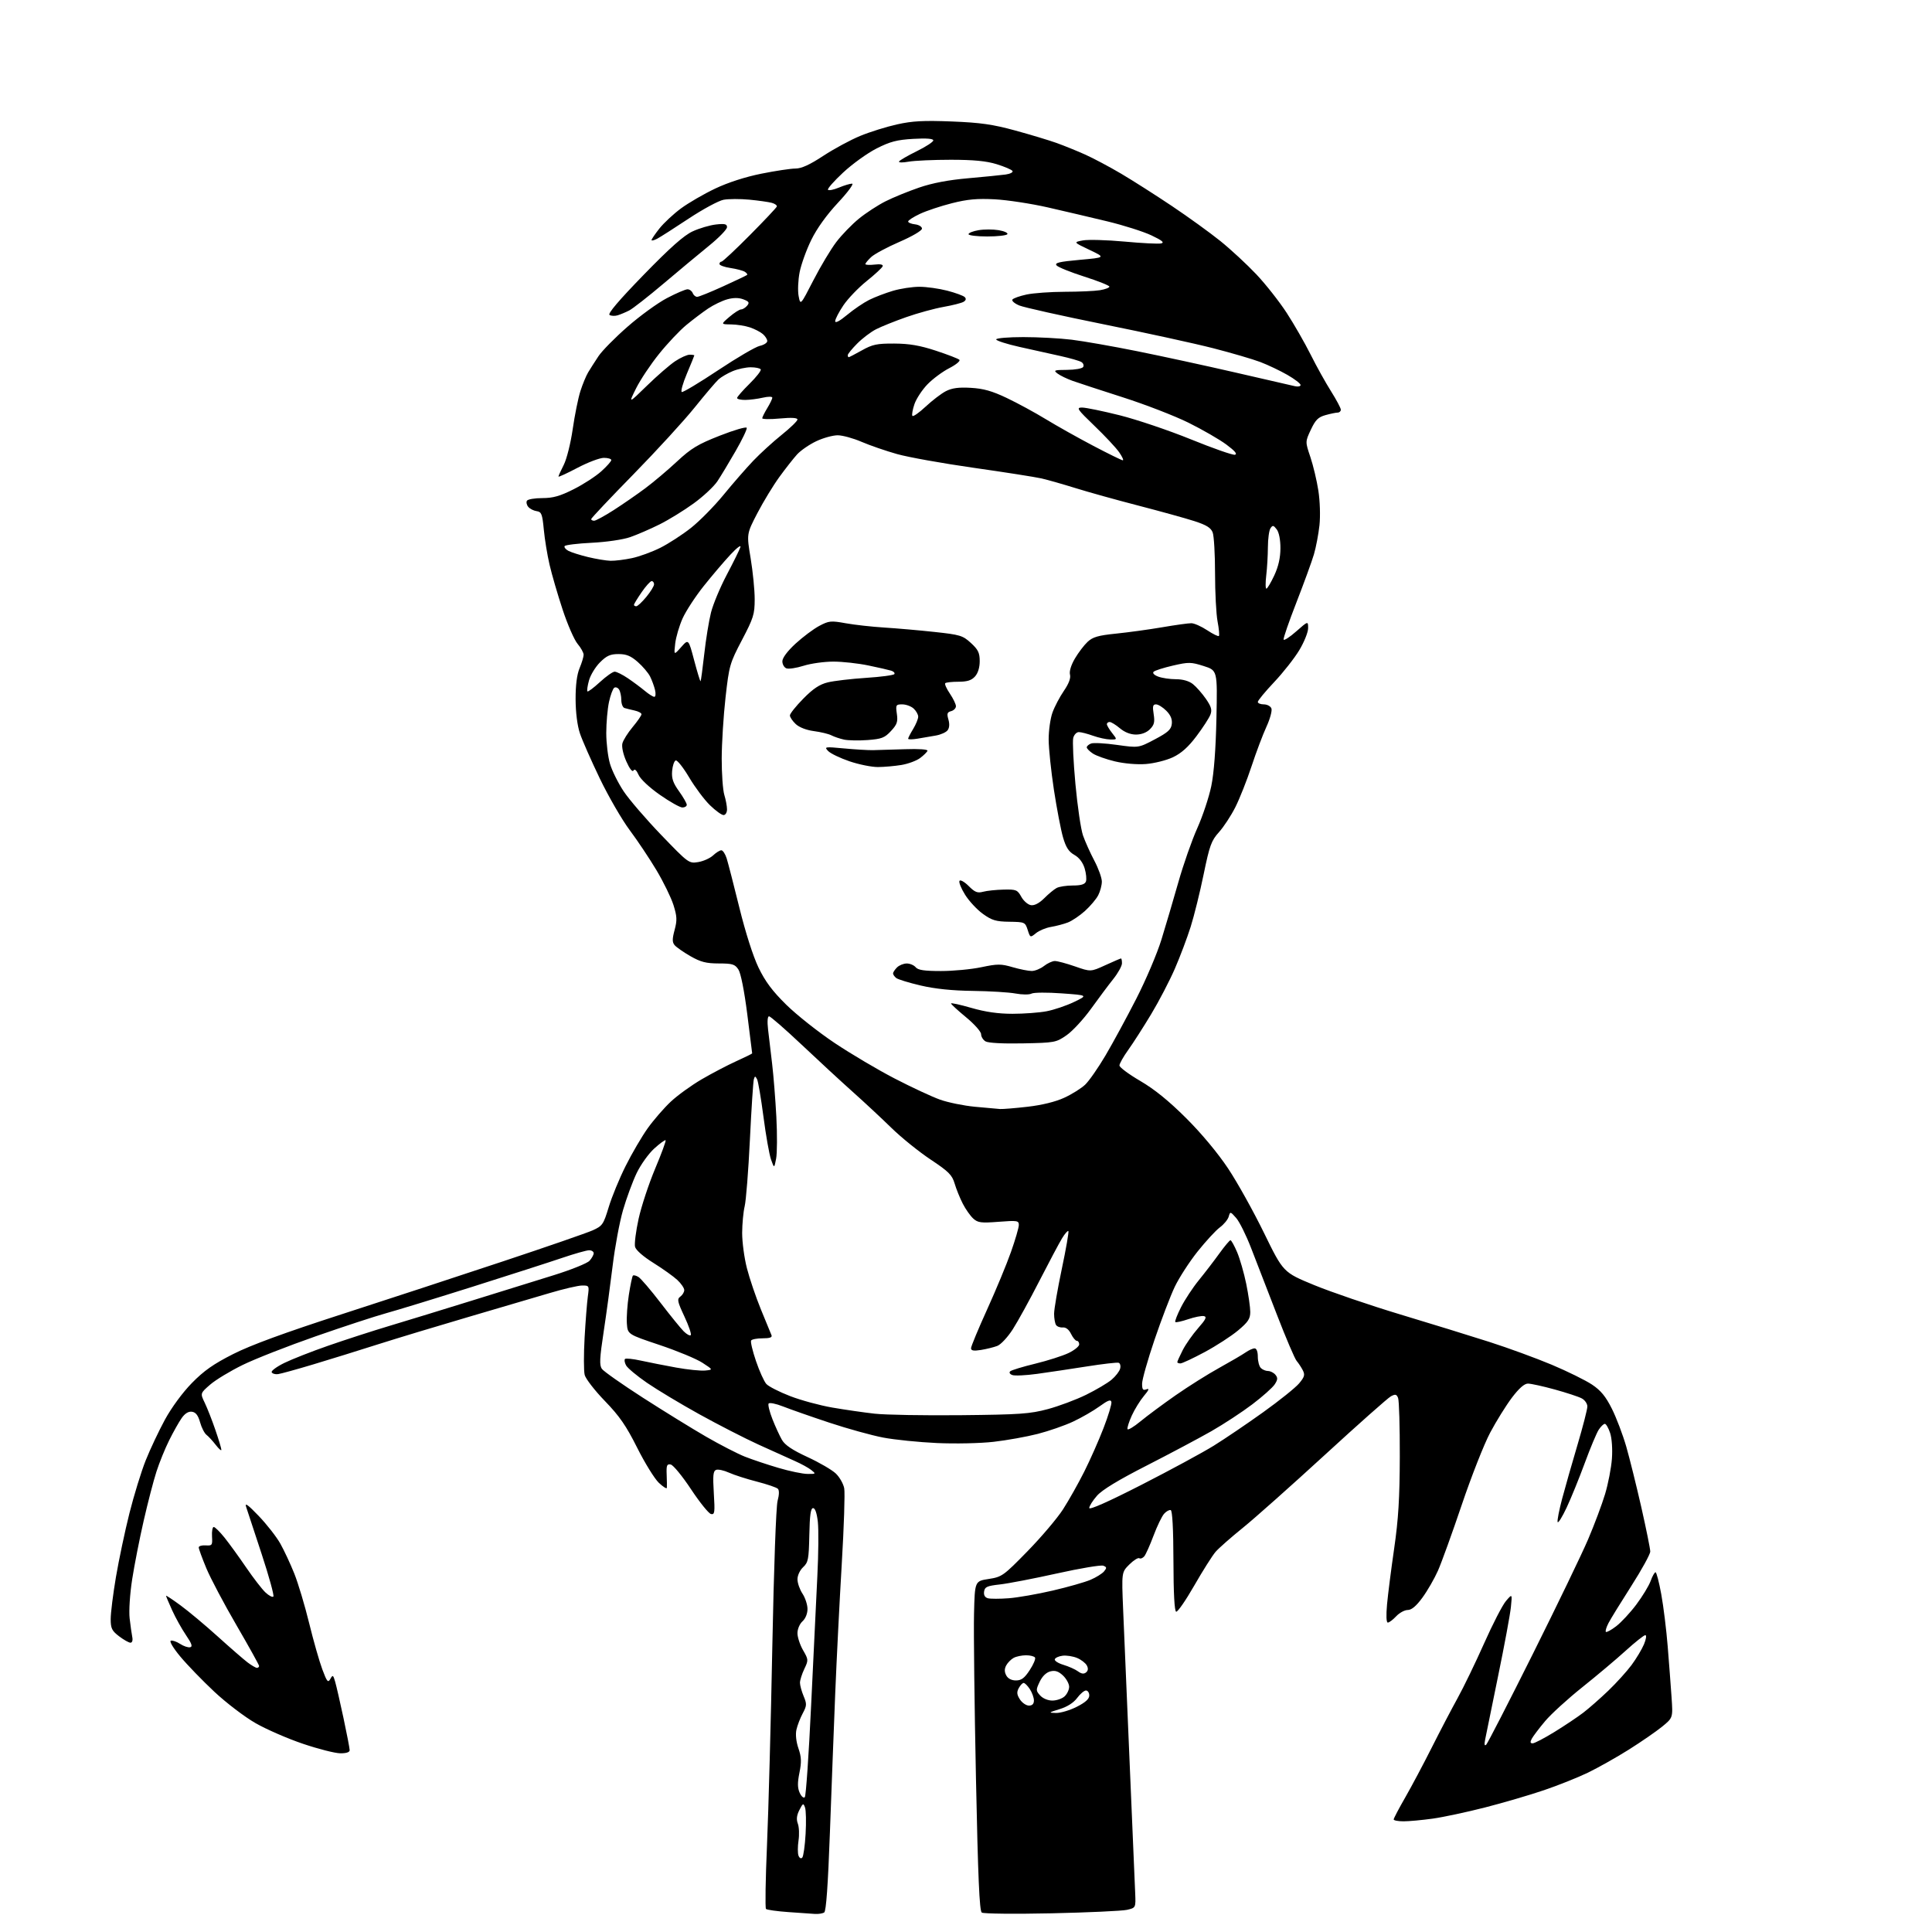 <?xml version="1.0" encoding="UTF-8" standalone="no"?>
<svg 
  version="1.1" 
  xmlns="http://www.w3.org/2000/svg" 
  xmlns:xlink="http://www.w3.org/1999/xlink" 
  xmlns:svg="http://www.w3.org/2000/svg"
  xmlns:rdf="http://www.w3.org/1999/02/22-rdf-syntax-ns#"
  xmlns:cc="http://creativecommons.org/ns#"
  xmlns:dc="http://purl.org/dc/elements/1.1/"
  viewBox="0 0 768 768"
  width="768"
  height="768"
>
<style>svg {background-color: white; }</style>"
<path stroke="none" fill="black" fill-rule="evenodd" d="M324.00,760.82C322.62,760.73 317.82,760.40 313.33,760.08C308.84,759.76 304.86,759.20 304.49,758.83C304.12,758.46 304.31,746.98 304.90,733.33C305.49,719.67 306.44,684.20 307.01,654.50C307.61,623.42 308.50,598.86 309.10,596.63C309.76,594.20 309.80,592.40 309.21,591.81C308.69,591.29 304.95,590.02 300.89,588.97C296.82,587.93 291.84,586.33 289.80,585.41C287.77,584.49 285.46,583.99 284.66,584.30C283.49,584.75 283.32,586.52 283.75,593.53C284.23,601.24 284.11,602.16 282.64,601.85C281.73,601.66 278.16,597.23 274.70,592.01C271.24,586.78 267.61,582.36 266.63,582.17C265.11,581.87 264.86,582.48 265.01,586.16C265.11,588.55 265.14,590.92 265.09,591.44C265.04,591.95 263.61,591.05 261.90,589.44C260.20,587.82 256.32,581.55 253.29,575.50C248.91,566.76 246.28,562.95 240.46,556.93C236.43,552.77 232.81,548.09 232.42,546.55C232.03,545.00 232.02,538.34 232.39,531.75C232.76,525.17 233.34,517.80 233.67,515.39C234.26,511.08 234.22,511.00 231.39,511.01C229.80,511.02 224.00,512.37 218.50,514.01C213.00,515.66 198.49,519.93 186.26,523.50C174.04,527.08 157.84,531.98 150.26,534.39C142.69,536.81 131.10,540.40 124.50,542.38C117.90,544.36 111.60,546.10 110.50,546.24C109.40,546.38 108.28,546.05 108.00,545.50C107.72,544.95 109.97,543.29 113.00,541.80C116.03,540.32 123.90,537.22 130.50,534.93C137.10,532.63 148.12,529.06 155.00,527.00C161.88,524.94 176.50,520.46 187.50,517.04C198.50,513.63 213.16,509.07 220.09,506.92C227.01,504.77 233.42,502.19 234.34,501.18C235.25,500.17 236.00,498.82 236.00,498.17C236.00,497.53 235.18,497.00 234.19,497.00C233.19,497.00 228.35,498.37 223.44,500.04C218.52,501.71 202.57,506.84 188.00,511.45C173.43,516.05 157.90,520.81 153.50,522.02C149.10,523.23 136.50,527.36 125.50,531.20C114.50,535.04 101.45,540.15 96.50,542.57C91.55,544.99 85.71,548.52 83.53,550.42C79.57,553.86 79.57,553.86 81.41,557.68C82.42,559.78 84.32,564.62 85.62,568.43C86.93,572.23 88.00,575.78 88.00,576.31C88.00,576.84 87.00,575.97 85.77,574.38C84.55,572.80 82.89,570.99 82.08,570.37C81.27,569.75 80.12,567.50 79.53,565.37C78.76,562.63 77.83,561.41 76.33,561.19C74.93,560.99 73.54,561.84 72.23,563.69C71.14,565.24 68.91,569.20 67.27,572.50C65.62,575.80 63.34,581.42 62.19,585.00C61.03,588.58 58.75,597.35 57.12,604.50C55.48,611.65 53.42,622.13 52.54,627.80C51.63,633.64 51.20,640.34 51.53,643.30C51.86,646.16 52.33,649.51 52.58,650.75C52.85,652.07 52.55,653.00 51.86,653.00C51.22,653.00 49.18,651.85 47.34,650.45C44.46,648.25 44.00,647.30 44.00,643.57C44.00,641.20 44.94,633.68 46.09,626.88C47.25,620.07 49.66,608.65 51.46,601.50C53.26,594.35 56.17,584.90 57.93,580.50C59.69,576.10 63.12,568.83 65.56,564.34C68.18,559.54 72.57,553.56 76.25,549.80C81.05,544.89 84.87,542.21 92.72,538.24C99.76,534.68 113.13,529.78 135.72,522.47C153.75,516.64 182.68,507.15 200.00,501.39C217.32,495.64 233.35,490.09 235.62,489.07C239.48,487.33 239.88,486.75 241.97,479.86C243.19,475.81 246.22,468.45 248.70,463.50C251.17,458.55 255.12,451.80 257.47,448.50C259.83,445.20 263.95,440.45 266.64,437.93C269.32,435.42 274.84,431.43 278.90,429.06C282.96,426.69 289.15,423.45 292.64,421.86C296.14,420.28 299.00,418.87 299.00,418.74C299.00,418.61 298.12,411.59 297.05,403.15C295.87,393.86 294.48,386.86 293.53,385.40C292.15,383.29 291.19,383.00 285.73,382.99C280.70,382.98 278.53,382.42 274.45,380.09C271.67,378.49 268.85,376.52 268.17,375.71C267.20,374.54 267.20,373.27 268.17,369.66C269.21,365.78 269.13,364.27 267.71,359.75C266.78,356.81 263.75,350.61 260.98,345.96C258.20,341.31 253.40,334.12 250.32,330.00C247.24,325.88 241.90,316.65 238.45,309.50C235.01,302.35 231.44,294.25 230.52,291.50C229.49,288.43 228.83,283.20 228.81,277.98C228.79,272.35 229.33,268.15 230.39,265.61C231.28,263.49 232.00,261.09 232.00,260.27C232.00,259.46 230.92,257.50 229.59,255.93C228.27,254.36 225.59,248.22 223.64,242.29C221.68,236.35 219.35,228.35 218.46,224.50C217.56,220.65 216.53,214.35 216.17,210.50C215.58,204.32 215.25,203.46 213.32,203.19C212.13,203.02 210.62,202.25 209.99,201.48C209.35,200.72 209.12,199.62 209.47,199.04C209.83,198.47 212.58,198.00 215.58,198.00C219.85,198.00 222.59,197.22 228.05,194.47C231.90,192.54 236.84,189.33 239.02,187.36C241.21,185.38 243.00,183.37 243.00,182.88C243.00,182.40 241.67,182.00 240.05,182.00C238.42,182.00 233.70,183.79 229.55,185.97C225.40,188.16 222.00,189.72 222.00,189.44C222.00,189.15 222.95,187.06 224.10,184.80C225.27,182.50 226.85,176.20 227.66,170.59C228.46,165.04 229.83,158.25 230.71,155.50C231.59,152.75 232.98,149.38 233.81,148.00C234.64,146.62 236.47,143.76 237.88,141.63C239.29,139.49 244.49,134.21 249.44,129.89C254.38,125.56 261.43,120.44 265.11,118.51C268.78,116.58 272.47,115.00 273.29,115.00C274.11,115.00 275.05,115.68 275.36,116.50C275.68,117.33 276.47,118.00 277.13,118.00C277.78,118.00 282.41,116.13 287.41,113.85C292.41,111.57 296.71,109.52 296.97,109.30C297.23,109.07 296.82,108.51 296.06,108.03C295.29,107.56 292.72,106.88 290.33,106.53C287.95,106.17 286.00,105.46 286.00,104.94C286.00,104.42 286.37,104.00 286.82,104.00C287.27,104.00 292.33,99.27 298.07,93.48C303.81,87.70 308.63,82.58 308.79,82.11C308.95,81.64 308.05,80.97 306.79,80.63C305.53,80.29 301.51,79.72 297.87,79.37C294.22,79.02 289.61,79.04 287.63,79.41C285.66,79.78 279.42,83.15 273.77,86.89C268.12,90.64 262.49,94.23 261.25,94.89C260.01,95.54 259.00,95.78 259.00,95.43C259.00,95.08 260.41,93.00 262.14,90.82C263.87,88.64 267.72,85.05 270.70,82.85C273.68,80.65 279.80,77.10 284.31,74.96C289.43,72.53 296.31,70.31 302.66,69.04C308.24,67.92 314.34,67.00 316.20,67.00C318.59,67.00 321.86,65.51 327.29,61.94C331.53,59.16 338.12,55.60 341.94,54.03C345.75,52.45 352.35,50.39 356.59,49.45C362.72,48.08 367.17,47.85 378.40,48.29C389.76,48.74 394.64,49.44 403.50,51.86C409.55,53.51 416.98,55.75 420.00,56.83C423.02,57.92 428.17,60.00 431.43,61.47C434.68,62.93 441.11,66.35 445.70,69.06C450.29,71.77 459.34,77.54 465.81,81.87C472.29,86.21 480.97,92.48 485.11,95.81C489.24,99.14 495.69,105.11 499.43,109.07C503.17,113.03 508.59,119.93 511.49,124.39C514.39,128.85 518.67,136.31 521.00,140.96C523.32,145.61 526.98,152.18 529.12,155.56C531.25,158.95 533.00,162.23 533.00,162.86C533.00,163.49 532.44,164.00 531.75,164.01C531.06,164.01 528.89,164.46 526.92,165.01C524.00,165.82 522.93,166.89 521.09,170.80C518.84,175.60 518.84,175.60 520.90,181.69C522.02,185.04 523.46,191.05 524.07,195.04C524.71,199.16 524.90,205.10 524.51,208.79C524.12,212.35 523.13,217.57 522.30,220.39C521.47,223.20 518.35,231.76 515.37,239.42C512.38,247.07 510.08,253.74 510.25,254.24C510.41,254.74 512.68,253.28 515.27,250.99C520.00,246.83 520.00,246.83 520.00,249.72C520.00,251.32 518.42,255.24 516.49,258.45C514.56,261.66 510.06,267.38 506.49,271.16C502.92,274.94 500.00,278.48 500.00,279.02C500.00,279.56 501.08,280.00 502.39,280.00C503.71,280.00 505.07,280.73 505.41,281.62C505.75,282.52 504.86,285.78 503.44,288.87C502.01,291.97 499.34,299.04 497.51,304.60C495.68,310.15 492.78,317.47 491.06,320.88C489.35,324.28 486.41,328.75 484.54,330.82C481.53,334.16 480.84,336.05 478.47,347.54C477.01,354.67 474.68,364.07 473.30,368.44C471.92,372.80 469.10,380.29 467.02,385.08C464.94,389.87 460.71,398.00 457.61,403.14C454.51,408.29 450.41,414.69 448.49,417.36C446.57,420.03 445.00,422.81 445.00,423.54C445.00,424.27 448.71,427.03 453.25,429.68C458.93,433.00 464.63,437.62 471.53,444.50C477.65,450.60 484.14,458.40 488.20,464.50C491.86,470.00 498.28,481.54 502.48,490.14C510.12,505.78 510.12,505.78 522.40,510.84C529.16,513.62 544.54,518.87 556.59,522.50C568.64,526.13 584.58,531.04 592.00,533.42C599.42,535.79 610.61,539.89 616.86,542.51C623.10,545.14 630.30,548.69 632.86,550.40C636.35,552.73 638.30,555.11 640.75,560.00C642.54,563.58 645.10,570.33 646.45,575.00C647.79,579.67 650.49,590.55 652.45,599.16C654.40,607.78 656.00,615.69 656.00,616.75C656.00,617.81 652.61,623.98 648.46,630.47C644.31,636.96 640.22,643.60 639.38,645.23C638.54,646.85 638.08,648.41 638.36,648.69C638.64,648.97 640.48,647.97 642.44,646.47C644.41,644.97 648.02,641.09 650.45,637.85C652.89,634.60 655.45,630.39 656.15,628.47C656.84,626.56 657.71,625.00 658.10,625.00C658.48,625.00 659.51,628.94 660.38,633.75C661.26,638.56 662.41,647.90 662.94,654.50C663.47,661.10 664.16,670.18 664.47,674.67C665.03,682.84 665.03,682.84 660.77,686.33C658.42,688.25 652.45,692.37 647.50,695.49C642.55,698.60 635.23,702.72 631.22,704.66C627.22,706.59 619.36,709.73 613.75,711.63C608.14,713.54 597.60,716.63 590.33,718.49C583.06,720.35 573.68,722.36 569.48,722.94C565.29,723.52 560.09,724.00 557.93,724.00C555.77,724.00 554.00,723.66 554.01,723.25C554.01,722.84 556.08,718.90 558.61,714.50C561.13,710.10 565.86,701.21 569.11,694.75C572.36,688.28 576.99,679.43 579.40,675.07C581.81,670.71 586.56,660.89 589.96,653.26C593.35,645.63 597.25,638.06 598.63,636.44C601.14,633.50 601.14,633.50 600.61,638.80C600.32,641.72 598.03,654.10 595.51,666.30C593.00,678.51 590.68,689.85 590.37,691.50C589.97,693.54 590.12,694.18 590.82,693.50C591.38,692.95 599.71,676.74 609.32,657.48C618.93,638.21 628.83,617.71 631.30,611.91C633.78,606.11 636.81,598.02 638.04,593.93C639.27,589.84 640.49,583.53 640.76,579.89C641.04,576.05 640.75,571.76 640.05,569.64C639.39,567.64 638.44,566.00 637.95,566.00C637.45,566.00 636.36,567.05 635.52,568.33C634.68,569.61 632.18,575.57 629.97,581.58C627.76,587.59 624.51,595.57 622.75,599.32C620.99,603.07 619.38,605.64 619.18,605.03C618.97,604.41 619.79,600.22 620.99,595.71C622.19,591.19 624.93,581.57 627.09,574.31C629.24,567.06 631.00,560.22 631.00,559.10C631.00,557.98 630.00,556.53 628.77,555.88C627.55,555.22 622.71,553.63 618.03,552.34C613.35,551.05 608.55,550.00 607.38,550.00C605.95,550.00 603.83,551.87 600.99,555.62C598.66,558.72 594.78,564.95 592.37,569.49C589.96,574.02 584.89,586.90 581.10,598.11C577.31,609.33 573.04,621.13 571.62,624.35C570.19,627.57 567.40,632.41 565.42,635.10C562.98,638.44 561.12,640.00 559.59,640.00C558.36,640.00 556.29,641.12 555.00,642.50C553.71,643.88 552.22,645.00 551.68,645.00C551.08,645.00 550.97,642.22 551.37,637.75C551.74,633.76 553.01,623.75 554.21,615.50C555.88,603.94 556.40,595.57 556.44,579.00C556.47,567.17 556.17,556.69 555.76,555.71C555.16,554.22 554.67,554.11 552.91,555.05C551.74,555.68 539.92,566.16 526.64,578.35C513.36,590.53 498.68,603.60 494.00,607.37C489.32,611.15 484.47,615.42 483.22,616.87C481.96,618.32 478.15,624.34 474.75,630.26C471.36,636.18 468.11,640.87 467.54,640.68C466.87,640.45 466.48,633.27 466.46,620.48C466.43,607.81 466.04,600.51 465.38,600.29C464.82,600.11 463.64,600.75 462.76,601.73C461.88,602.70 459.99,606.61 458.56,610.42C457.13,614.23 455.47,617.94 454.87,618.66C454.27,619.38 453.37,619.73 452.88,619.42C452.38,619.12 450.60,620.25 448.91,621.93C445.85,624.99 445.85,624.99 446.46,639.75C446.80,647.86 447.96,675.20 449.04,700.50C450.12,725.80 451.11,749.17 451.25,752.44C451.50,758.38 451.50,758.38 448.00,759.19C446.07,759.63 432.57,760.25 418.00,760.57C403.43,760.89 390.95,760.75 390.27,760.28C389.35,759.62 388.77,746.29 387.96,706.95C387.36,678.10 387.01,648.65 387.19,641.51C387.50,628.52 387.50,628.52 393.00,627.67C398.29,626.85 398.88,626.43 408.43,616.66C413.89,611.07 420.25,603.58 422.56,600.00C424.86,596.42 428.66,589.68 431.00,585.01C433.35,580.35 436.80,572.54 438.68,567.66C440.57,562.79 441.97,558.13 441.80,557.32C441.57,556.20 440.43,556.62 437.07,559.06C434.63,560.83 429.91,563.55 426.57,565.11C423.23,566.68 416.90,568.87 412.50,570.00C408.10,571.13 400.23,572.54 395.00,573.14C389.67,573.75 379.77,573.96 372.45,573.63C365.27,573.30 355.67,572.33 351.10,571.46C346.53,570.59 336.88,567.92 329.65,565.52C322.42,563.12 314.16,560.23 311.30,559.10C308.43,557.97 305.84,557.45 305.53,557.95C305.22,558.45 305.91,561.23 307.06,564.14C308.20,567.05 309.90,570.74 310.82,572.35C312.01,574.43 314.96,576.41 321.00,579.20C325.68,581.36 330.73,584.30 332.24,585.74C333.74,587.17 335.25,589.82 335.59,591.62C335.93,593.42 335.49,606.95 334.61,621.70C333.74,636.44 332.57,659.52 332.02,673.00C331.48,686.48 330.52,711.45 329.90,728.50C329.14,749.40 328.40,759.74 327.64,760.23C327.01,760.64 325.38,760.90 324.00,760.82zM318.91,738.42C319.38,737.91 319.98,733.67 320.24,729.00C320.51,724.33 320.41,719.60 320.01,718.51C319.36,716.68 319.17,716.76 317.77,719.51C316.69,721.63 316.51,723.21 317.15,724.93C317.66,726.27 317.78,729.30 317.42,731.67C317.07,734.04 317.07,736.73 317.42,737.65C317.80,738.64 318.42,738.96 318.91,738.42zM319.93,714.40C320.38,713.91 321.51,697.52 322.43,678.00C323.35,658.48 324.47,635.30 324.91,626.50C325.36,617.70 325.44,608.02 325.11,605.00C324.72,601.51 324.03,599.50 323.22,599.50C322.27,599.50 321.88,602.28 321.72,610.19C321.52,619.84 321.28,621.09 319.25,622.98C317.98,624.17 317.00,626.26 317.01,627.79C317.01,629.28 317.91,631.85 319.00,633.50C320.09,635.15 320.99,637.89 320.99,639.60C321.00,641.43 320.18,643.43 319.00,644.50C317.88,645.52 317.00,647.58 317.00,649.21C317.00,650.80 318.00,653.84 319.22,655.97C321.39,659.72 321.40,659.94 319.72,663.45C318.78,665.44 318.00,667.90 318.00,668.91C318.00,669.93 318.65,672.32 319.45,674.23C320.77,677.38 320.73,678.03 319.09,681.10C318.09,682.97 316.96,685.90 316.59,687.60C316.17,689.48 316.49,692.40 317.39,695.00C318.58,698.45 318.66,700.38 317.79,704.69C316.98,708.72 317.01,710.73 317.90,712.69C318.58,714.17 319.46,714.91 319.93,714.40zM135.25,696.96C133.19,696.94 126.53,695.25 120.45,693.19C114.37,691.14 105.88,687.44 101.59,684.98C97.29,682.53 89.92,676.91 85.22,672.51C80.51,668.10 74.43,661.82 71.70,658.54C68.88,655.16 67.24,652.42 67.90,652.20C68.54,651.99 70.20,652.56 71.59,653.47C72.98,654.38 74.77,654.98 75.56,654.81C76.65,654.58 76.25,653.40 73.94,650.00C72.25,647.52 69.78,643.08 68.44,640.13C67.10,637.17 66.00,634.57 66.00,634.34C66.00,634.12 68.59,635.83 71.75,638.15C74.91,640.46 81.55,646.01 86.50,650.48C91.45,654.96 96.80,659.60 98.38,660.81C99.97,662.01 101.66,663.00 102.13,663.00C102.61,663.00 103.00,662.66 103.00,662.25C102.99,661.84 98.95,654.56 94.02,646.08C89.08,637.60 83.68,627.39 82.02,623.40C80.36,619.41 79.00,615.69 79.00,615.13C79.00,614.58 80.24,614.21 81.75,614.31C84.33,614.49 84.49,614.27 84.28,610.75C84.16,608.69 84.47,607.00 84.96,607.00C85.46,607.00 87.40,608.91 89.27,611.25C91.14,613.59 95.00,618.91 97.85,623.09C100.70,627.26 104.14,631.72 105.51,633.01C106.87,634.29 108.30,635.04 108.67,634.66C109.04,634.29 106.95,626.68 104.01,617.74C101.08,608.81 98.30,600.38 97.84,599.00C97.22,597.18 98.58,598.17 102.82,602.59C106.03,605.94 109.90,610.89 111.42,613.59C112.94,616.29 115.44,621.65 116.98,625.50C118.52,629.35 121.18,638.22 122.89,645.22C124.60,652.21 126.96,660.49 128.13,663.61C129.97,668.55 130.39,669.05 131.31,667.41C132.27,665.69 132.44,665.79 133.23,668.51C133.71,670.16 135.20,676.66 136.55,682.98C137.90,689.29 139.00,695.03 139.00,695.73C139.00,696.54 137.64,696.99 135.25,696.96zM609.26,693.00C609.99,693.00 613.90,690.96 617.94,688.47C621.98,685.98 627.14,682.53 629.40,680.80C631.65,679.08 636.12,675.15 639.32,672.08C642.52,669.01 646.69,664.41 648.58,661.86C650.47,659.30 652.69,655.59 653.52,653.61C654.37,651.56 654.60,650.00 654.03,650.00C653.49,650.00 649.99,652.77 646.27,656.15C642.55,659.54 634.77,666.08 629.00,670.69C623.23,675.30 616.56,681.37 614.20,684.19C611.83,687.01 609.46,690.15 608.91,691.16C608.19,692.52 608.28,693.00 609.26,693.00zM419.78,680.93C421.59,680.97 425.30,679.87 428.03,678.48C431.47,676.74 433.00,675.36 433.00,673.98C433.00,672.89 432.41,672.00 431.69,672.00C430.97,672.00 429.39,673.34 428.18,674.97C426.78,676.87 424.26,678.47 421.24,679.40C416.76,680.78 416.68,680.86 419.78,680.93zM409.02,678.00C410.34,678.00 411.00,677.33 411.00,675.96C411.00,674.85 410.27,672.82 409.38,671.46C408.50,670.11 407.39,669.00 406.92,669.00C406.45,669.00 405.57,669.93 404.96,671.07C404.10,672.67 404.21,673.67 405.45,675.57C406.33,676.91 407.94,678.00 409.02,678.00zM418.33,676.00C419.99,676.00 422.17,675.26 423.17,674.35C424.18,673.43 425.00,671.71 425.00,670.52C425.00,669.33 423.90,667.32 422.56,666.05C420.74,664.35 419.44,663.92 417.53,664.40C415.91,664.81 414.33,666.34 413.30,668.50C411.75,671.76 411.76,672.07 413.48,673.98C414.55,675.16 416.57,676.00 418.33,676.00zM403.86,668.00C406.02,668.00 407.25,667.08 409.32,663.91C410.80,661.66 411.75,659.41 411.44,658.91C411.13,658.41 409.53,658.00 407.88,658.00C406.22,658.00 404.01,658.46 402.96,659.02C401.91,659.59 400.57,660.94 399.99,662.02C399.24,663.42 399.25,664.59 400.00,666.00C400.68,667.27 402.09,668.00 403.86,668.00zM431.73,664.81C432.56,664.12 432.66,663.22 432.02,662.03C431.50,661.07 429.76,659.73 428.15,659.06C426.53,658.39 423.96,657.99 422.43,658.17C420.91,658.35 419.49,658.99 419.30,659.58C419.10,660.18 420.65,661.18 422.74,661.80C424.83,662.43 427.43,663.59 428.52,664.39C429.89,665.40 430.87,665.52 431.73,664.81zM401.00,635.33C404.57,635.06 412.45,633.68 418.50,632.27C424.55,630.86 431.31,628.94 433.51,627.99C435.72,627.05 438.14,625.54 438.88,624.65C440.02,623.27 439.98,622.93 438.57,622.39C437.66,622.04 429.39,623.42 420.21,625.46C411.02,627.50 400.80,629.47 397.50,629.84C392.36,630.41 391.46,630.81 391.19,632.67C390.99,634.08 391.51,635.00 392.69,635.33C393.69,635.60 397.43,635.60 401.00,635.33zM453.75,590.24C465.16,584.41 478.10,577.41 482.50,574.68C486.90,571.95 495.74,565.96 502.15,561.37C508.56,556.78 514.97,551.63 516.40,549.94C518.58,547.34 518.81,546.51 517.87,544.68C517.25,543.48 516.15,541.82 515.43,540.98C514.70,540.15 511.15,531.82 507.54,522.48C503.92,513.14 499.34,501.30 497.35,496.16C495.37,491.02 492.68,485.62 491.39,484.16C489.08,481.55 489.02,481.54 488.43,483.62C488.10,484.79 486.51,486.73 484.89,487.92C483.27,489.12 479.28,493.46 476.02,497.55C472.76,501.65 468.70,507.94 466.98,511.53C465.27,515.12 461.65,524.60 458.93,532.60C456.22,540.59 454.00,548.44 454.00,550.03C454.00,552.39 454.33,552.81 455.75,552.27C457.00,551.79 456.70,552.55 454.73,554.90C453.20,556.72 451.04,560.22 449.92,562.68C448.80,565.14 448.02,567.57 448.20,568.09C448.37,568.60 450.70,567.21 453.37,565.00C456.05,562.79 462.35,558.12 467.37,554.62C472.39,551.12 480.18,546.22 484.68,543.74C489.18,541.25 493.89,538.49 495.15,537.61C496.41,536.72 498.02,536.00 498.72,536.00C499.50,536.00 500.00,537.29 500.00,539.30C500.00,541.11 500.54,543.14 501.20,543.80C501.86,544.46 503.15,545.00 504.08,545.00C505.00,545.00 506.31,545.67 507.00,546.49C507.99,547.70 507.94,548.45 506.71,550.32C505.87,551.60 501.88,555.16 497.84,558.22C493.80,561.29 486.45,566.11 481.50,568.94C476.55,571.76 464.99,577.90 455.81,582.59C444.56,588.33 438.11,592.24 436.06,594.59C434.38,596.50 433.00,598.69 433.00,599.45C433.00,600.33 440.55,596.98 453.75,590.24zM321.00,585.91C324.37,585.94 324.42,585.88 322.50,584.36C321.40,583.49 318.48,581.88 316.00,580.79C313.52,579.70 307.00,576.75 301.50,574.24C296.00,571.73 285.43,566.30 278.00,562.19C270.57,558.08 261.21,552.45 257.20,549.70C253.18,546.94 249.44,543.81 248.87,542.75C248.30,541.70 248.11,540.55 248.45,540.21C248.79,539.88 251.64,540.17 254.78,540.87C257.93,541.56 264.23,542.80 268.79,543.63C273.35,544.45 278.53,544.98 280.29,544.81C283.50,544.50 283.50,544.50 279.19,541.70C276.82,540.16 269.17,536.99 262.19,534.65C249.50,530.40 249.50,530.40 249.19,526.10C249.02,523.74 249.37,518.61 249.98,514.70C250.59,510.78 251.31,507.36 251.59,507.08C251.87,506.80 252.86,507.04 253.80,507.62C254.73,508.19 258.68,512.80 262.56,517.86C266.44,522.92 270.59,528.03 271.78,529.22C272.97,530.41 274.23,531.10 274.59,530.74C274.94,530.39 273.81,527.05 272.06,523.32C269.26,517.34 269.08,516.42 270.45,515.41C271.30,514.79 272.00,513.63 272.00,512.83C272.00,512.03 270.76,510.22 269.25,508.81C267.74,507.40 263.46,504.35 259.75,502.03C255.68,499.49 252.77,496.94 252.44,495.62C252.14,494.41 252.78,489.39 253.86,484.46C254.95,479.53 257.90,470.59 260.42,464.59C262.95,458.59 264.82,453.49 264.59,453.26C264.37,453.03 262.33,454.51 260.08,456.55C257.83,458.58 254.67,463.00 253.06,466.37C251.45,469.74 249.02,476.36 247.65,481.07C246.29,485.78 244.44,495.68 243.55,503.07C242.65,510.46 241.04,522.32 239.96,529.43C238.36,539.92 238.23,542.69 239.25,544.14C239.94,545.12 247.25,550.26 255.50,555.57C263.75,560.87 275.07,567.86 280.66,571.09C286.25,574.32 293.21,577.90 296.12,579.05C299.03,580.20 305.03,582.21 309.46,583.51C313.88,584.82 319.07,585.90 321.00,585.91zM382.00,562.56C405.39,562.32 409.44,562.04 416.50,560.15C420.90,558.97 427.75,556.41 431.72,554.46C435.69,552.51 440.25,549.82 441.85,548.47C443.45,547.13 444.99,545.14 445.27,544.06C445.56,542.98 445.29,541.93 444.68,541.73C444.07,541.52 438.38,542.18 432.04,543.18C425.69,544.18 416.81,545.51 412.30,546.13C407.79,546.75 403.33,546.96 402.38,546.59C401.39,546.21 401.05,545.59 401.58,545.11C402.09,544.65 406.55,543.29 411.50,542.09C416.45,540.88 422.41,538.98 424.75,537.86C427.09,536.74 429.00,535.19 429.00,534.41C429.00,533.63 428.57,533.00 428.05,533.00C427.53,533.00 426.50,531.76 425.76,530.25C424.91,528.51 423.70,527.57 422.47,527.68C421.40,527.78 420.19,527.33 419.78,526.68C419.37,526.03 419.02,524.04 419.02,522.26C419.01,520.48 420.39,512.46 422.08,504.43C423.78,496.40 424.95,489.62 424.70,489.36C424.44,489.11 423.32,490.38 422.21,492.20C421.10,494.01 417.05,501.63 413.21,509.11C409.38,516.60 404.61,525.28 402.61,528.39C400.61,531.52 397.85,534.49 396.44,535.02C395.03,535.56 392.11,536.28 389.94,536.63C387.03,537.09 386.00,536.91 386.00,535.94C386.00,535.22 388.87,528.30 392.38,520.57C395.90,512.83 400.17,502.53 401.88,497.67C403.60,492.81 405.00,487.99 405.00,486.95C405.00,485.21 404.39,485.11 396.99,485.68C390.00,486.22 388.72,486.06 386.89,484.40C385.73,483.35 383.86,480.70 382.73,478.50C381.60,476.30 380.14,472.70 379.49,470.50C378.47,467.06 377.14,465.72 369.88,460.90C365.25,457.81 358.28,452.19 354.40,448.40C350.51,444.60 343.56,438.12 338.94,434.00C334.33,429.88 325.18,421.44 318.63,415.25C312.07,409.06 306.26,404.00 305.71,404.00C305.11,404.00 304.95,406.04 305.32,409.25C305.65,412.14 306.37,418.26 306.93,422.86C307.48,427.47 308.24,436.96 308.61,443.96C308.98,450.96 308.94,458.44 308.52,460.59C307.76,464.50 307.76,464.50 306.50,460.94C305.80,458.98 304.45,451.33 303.49,443.94C302.52,436.55 301.38,429.82 300.94,429.00C300.22,427.67 300.08,427.67 299.67,429.00C299.41,429.82 298.70,440.62 298.10,453.00C297.50,465.38 296.56,477.30 296.02,479.50C295.49,481.70 295.04,486.47 295.02,490.09C295.01,493.71 295.85,500.02 296.90,504.10C297.94,508.18 300.45,515.57 302.47,520.51C304.50,525.46 306.39,530.06 306.68,530.75C307.06,531.63 306.02,532.00 303.17,532.00C300.94,532.00 298.87,532.39 298.58,532.88C298.28,533.36 299.15,537.03 300.52,541.05C301.88,545.06 303.73,549.15 304.63,550.15C305.54,551.15 309.79,553.31 314.08,554.97C318.37,556.63 325.93,558.68 330.87,559.53C335.81,560.38 343.38,561.48 347.68,561.96C351.98,562.44 367.43,562.71 382.00,562.56zM469.25,541.98C468.56,541.99 468.00,541.76 468.00,541.46C468.00,541.16 468.96,539.03 470.14,536.71C471.32,534.39 474.07,530.48 476.24,528.00C479.35,524.47 479.85,523.43 478.56,523.17C477.66,522.99 474.84,523.55 472.29,524.42C469.74,525.28 467.45,525.78 467.20,525.53C466.94,525.27 467.96,522.63 469.47,519.65C470.98,516.67 474.17,511.82 476.58,508.87C478.98,505.92 482.65,501.14 484.72,498.26C486.80,495.38 488.78,493.02 489.13,493.01C489.47,493.01 490.66,495.14 491.77,497.75C492.88,500.36 494.51,506.04 495.40,510.36C496.28,514.68 497.00,519.70 497.00,521.51C497.00,524.24 496.15,525.53 492.13,528.89C489.45,531.13 483.49,534.99 478.88,537.47C474.27,539.94 469.94,541.97 469.25,541.98zM397.50,440.85C398.60,440.92 403.55,440.52 408.49,439.95C414.11,439.31 419.56,437.98 422.99,436.40C426.02,435.02 429.78,432.67 431.35,431.19C432.91,429.71 436.58,424.45 439.49,419.50C442.41,414.55 447.90,404.43 451.70,397.00C455.50,389.57 460.00,379.00 461.69,373.50C463.39,368.00 466.41,357.74 468.41,350.71C470.40,343.68 473.79,334.00 475.94,329.21C478.09,324.42 480.59,316.90 481.50,312.50C482.57,307.33 483.29,297.79 483.55,285.50C483.95,266.50 483.95,266.50 478.49,264.76C473.43,263.15 472.52,263.14 466.26,264.58C462.54,265.44 459.09,266.54 458.59,267.03C458.04,267.56 458.78,268.35 460.40,268.96C461.90,269.53 465.07,270.00 467.43,270.00C470.16,270.00 472.62,270.70 474.18,271.92C475.52,272.98 477.85,275.62 479.34,277.77C481.51,280.91 481.88,282.19 481.15,284.10C480.65,285.42 478.16,289.26 475.61,292.64C472.36,296.97 469.59,299.44 466.25,301.02C463.64,302.25 458.80,303.46 455.50,303.71C451.99,303.98 446.88,303.54 443.19,302.66C439.72,301.83 435.78,300.43 434.44,299.55C433.10,298.67 432.00,297.56 432.00,297.08C432.00,296.61 432.77,295.92 433.72,295.56C434.66,295.19 439.29,295.44 444.01,296.11C452.59,297.32 452.59,297.32 459.05,293.91C464.29,291.14 465.56,289.99 465.81,287.77C466.03,285.90 465.34,284.25 463.61,282.52C462.22,281.13 460.39,280.00 459.53,280.00C458.28,280.00 458.10,280.77 458.60,283.89C459.10,287.04 458.82,288.18 457.11,289.89C455.79,291.21 453.73,292.00 451.58,292.00C449.38,292.00 447.09,291.10 445.18,289.50C443.55,288.12 441.71,287.00 441.11,287.00C440.50,287.00 440.00,287.39 440.00,287.87C440.00,288.34 440.93,289.92 442.07,291.37C444.15,294.00 444.15,294.00 441.32,293.96C439.77,293.93 436.70,293.26 434.50,292.47C432.30,291.68 429.76,291.02 428.86,291.02C427.96,291.01 426.95,292.06 426.63,293.35C426.30,294.65 426.69,302.90 427.50,311.68C428.31,320.47 429.66,329.64 430.50,332.08C431.35,334.51 433.38,339.04 435.02,342.14C436.66,345.24 438.00,348.98 438.00,350.44C438.00,351.90 437.35,354.35 436.56,355.87C435.78,357.40 433.41,360.20 431.31,362.10C429.21,364.00 426.14,366.07 424.49,366.70C422.85,367.33 419.84,368.12 417.82,368.46C415.80,368.79 413.11,369.90 411.84,370.93C409.54,372.79 409.53,372.79 408.52,369.65C407.52,366.57 407.35,366.50 401.23,366.41C395.92,366.34 394.31,365.86 390.73,363.29C388.40,361.62 385.22,358.20 383.65,355.69C382.08,353.19 381.07,350.69 381.41,350.15C381.74,349.61 383.38,350.53 385.04,352.19C387.52,354.68 388.55,355.09 390.78,354.49C392.28,354.08 395.94,353.70 398.91,353.63C403.94,353.51 404.44,353.71 405.99,356.50C406.90,358.15 408.63,359.64 409.83,359.82C411.23,360.03 413.12,359.03 415.10,357.06C416.79,355.36 419.01,353.53 420.02,352.99C421.04,352.44 423.94,352.00 426.47,352.00C429.73,352.00 431.24,351.54 431.67,350.42C432.00,349.56 431.77,347.20 431.16,345.17C430.44,342.83 428.97,340.89 427.07,339.83C424.83,338.56 423.72,336.84 422.56,332.83C421.71,329.90 420.09,321.43 418.95,314.00C417.82,306.57 416.88,297.57 416.86,294.00C416.85,290.43 417.53,285.58 418.38,283.24C419.22,280.90 421.26,277.03 422.90,274.64C424.86,271.79 425.70,269.57 425.34,268.17C425.00,266.88 425.76,264.39 427.29,261.78C428.68,259.42 430.95,256.43 432.35,255.13C434.40,253.22 436.56,252.59 443.66,251.87C448.48,251.38 456.72,250.25 461.97,249.35C467.21,248.45 472.44,247.72 473.60,247.74C474.75,247.76 477.57,249.01 479.87,250.53C482.16,252.05 484.26,253.07 484.53,252.81C484.79,252.54 484.56,249.94 484.00,247.03C483.45,244.11 483.00,235.52 483.00,227.93C483.00,220.34 482.58,213.02 482.06,211.67C481.35,209.80 479.60,208.71 474.81,207.16C471.34,206.04 461.30,203.26 452.50,200.98C443.70,198.70 432.45,195.57 427.50,194.02C422.55,192.48 416.48,190.75 414.00,190.18C411.52,189.62 399.43,187.72 387.13,185.97C374.82,184.22 361.10,181.76 356.63,180.51C352.16,179.25 345.80,177.06 342.50,175.64C339.20,174.21 334.93,173.04 333.00,173.03C331.07,173.03 327.25,174.08 324.50,175.38C321.75,176.68 318.32,179.04 316.87,180.62C315.43,182.21 312.25,186.25 309.81,189.61C307.37,192.97 303.44,199.43 301.07,203.98C296.78,212.24 296.78,212.24 298.39,221.91C299.27,227.23 300.00,234.56 300.00,238.18C300.00,244.17 299.53,245.67 294.95,254.40C290.11,263.63 289.84,264.55 288.41,277.26C287.59,284.54 286.91,295.45 286.89,301.50C286.88,307.55 287.34,314.07 287.93,315.99C288.52,317.91 289.00,320.50 289.00,321.74C289.00,322.99 288.39,324.00 287.62,324.00C286.86,324.00 284.44,322.25 282.23,320.10C280.02,317.96 276.30,313.00 273.97,309.07C271.64,305.14 269.23,302.09 268.61,302.29C268.00,302.49 267.36,304.37 267.18,306.47C266.93,309.44 267.54,311.22 269.93,314.55C271.62,316.90 273.00,319.32 273.00,319.91C273.00,320.51 272.21,321.00 271.25,320.99C270.29,320.98 266.27,318.73 262.33,315.97C258.16,313.06 254.61,309.74 253.85,308.03C253.01,306.13 252.30,305.52 251.82,306.28C251.37,307.01 250.28,305.62 248.96,302.64C247.72,299.83 247.07,296.86 247.41,295.51C247.73,294.24 249.56,291.32 251.49,289.01C253.42,286.70 255.00,284.41 255.00,283.92C255.00,283.44 253.76,282.77 252.25,282.44C250.74,282.10 248.94,281.66 248.25,281.45C247.56,281.24 246.99,279.81 246.98,278.28C246.98,276.75 246.58,274.88 246.10,274.12C245.62,273.36 244.76,273.03 244.19,273.38C243.63,273.73 242.68,276.29 242.08,279.06C241.49,281.83 241.00,287.37 241.00,291.37C241.00,295.37 241.67,300.89 242.49,303.64C243.30,306.40 245.75,311.31 247.92,314.57C250.09,317.83 256.80,325.63 262.83,331.90C273.68,343.16 273.85,343.29 277.55,342.69C279.60,342.35 282.26,341.16 283.46,340.04C284.65,338.92 286.13,338.00 286.74,338.00C287.35,338.00 288.31,339.46 288.87,341.25C289.43,343.04 291.70,351.84 293.91,360.81C296.33,370.64 299.35,380.10 301.51,384.60C304.20,390.17 307.00,393.93 312.58,399.42C316.69,403.46 325.32,410.29 331.77,414.60C338.22,418.91 348.98,425.28 355.69,428.75C362.39,432.22 370.49,435.99 373.69,437.13C376.88,438.26 383.10,439.53 387.50,439.95C391.90,440.37 396.40,440.77 397.50,440.85zM406.59,414.76C398.65,414.92 392.81,414.60 391.75,413.96C390.79,413.38 390.00,412.09 390.00,411.10C390.00,410.11 387.32,407.09 384.05,404.40C380.78,401.70 378.08,399.23 378.05,398.90C378.02,398.57 381.65,399.36 386.11,400.65C391.71,402.27 396.79,403.00 402.48,403.00C407.01,403.00 413.12,402.55 416.04,401.99C418.96,401.44 423.86,399.78 426.93,398.31C432.50,395.63 432.50,395.63 422.07,394.88C416.34,394.46 410.93,394.50 410.05,394.97C409.16,395.45 406.35,395.43 403.71,394.94C401.10,394.45 393.46,393.99 386.74,393.90C378.54,393.80 371.69,393.09 366.00,391.76C361.32,390.67 356.94,389.32 356.25,388.77C355.56,388.21 355.00,387.39 355.00,386.95C355.00,386.51 355.71,385.44 356.57,384.57C357.44,383.71 359.18,383.00 360.45,383.00C361.72,383.00 363.32,383.68 364.00,384.50C364.93,385.63 367.44,386.00 374.06,386.00C378.90,386.00 386.12,385.32 390.10,384.48C396.58,383.12 397.89,383.12 402.57,384.48C405.45,385.32 408.86,385.99 410.15,385.98C411.44,385.97 413.62,385.08 415.00,384.00C416.38,382.92 418.32,382.03 419.31,382.02C420.31,382.01 423.93,382.98 427.35,384.17C433.57,386.34 433.57,386.34 439.41,383.67C442.62,382.20 445.41,381.00 445.62,381.00C445.83,381.00 446.00,381.87 446.00,382.92C446.00,383.98 444.45,386.79 442.55,389.17C440.65,391.55 436.67,396.88 433.69,401.02C430.72,405.15 426.35,409.87 423.98,411.52C419.81,414.41 419.30,414.51 406.59,414.76zM349.00,304.91C346.52,304.93 341.44,303.90 337.69,302.63C333.94,301.35 330.12,299.51 329.19,298.53C327.58,296.84 327.86,296.79 335.50,297.51C339.90,297.92 345.07,298.23 347.00,298.20C348.93,298.16 354.66,297.99 359.75,297.82C365.22,297.63 368.87,297.88 368.69,298.44C368.51,298.96 367.19,300.26 365.75,301.34C364.30,302.42 360.96,303.65 358.31,304.09C355.67,304.52 351.48,304.90 349.00,304.91zM344.90,294.18C341.38,294.44 337.15,294.36 335.50,294.00C333.85,293.64 331.60,292.88 330.50,292.31C329.40,291.74 326.28,290.99 323.56,290.63C320.56,290.24 317.70,289.13 316.31,287.82C315.04,286.63 314.00,285.08 314.00,284.39C314.00,283.70 316.39,280.70 319.32,277.73C323.24,273.74 325.79,272.05 329.07,271.25C331.50,270.65 338.34,269.85 344.27,269.46C350.19,269.08 355.26,268.40 355.53,267.95C355.80,267.51 355.24,266.90 354.26,266.60C353.29,266.30 349.21,265.36 345.18,264.53C341.16,263.69 334.90,263.00 331.27,263.00C327.64,263.00 322.32,263.74 319.45,264.65C316.57,265.56 313.49,266.02 312.61,265.68C311.72,265.34 311.00,264.08 311.00,262.88C311.00,261.52 312.99,258.86 316.25,255.85C319.14,253.20 323.37,250.03 325.66,248.81C329.50,246.77 330.31,246.69 336.16,247.75C339.65,248.38 346.55,249.15 351.50,249.46C356.45,249.77 365.44,250.55 371.48,251.21C381.67,252.31 382.72,252.63 385.96,255.60C388.84,258.24 389.45,259.51 389.45,262.82C389.45,265.35 388.76,267.61 387.57,268.92C386.18,270.46 384.48,271.00 381.01,271.00C378.44,271.00 376.07,271.26 375.75,271.58C375.43,271.90 376.26,273.76 377.59,275.72C378.91,277.68 380.00,279.93 380.00,280.73C380.00,281.53 379.14,282.41 378.10,282.69C376.52,283.10 376.33,283.68 377.01,286.02C377.53,287.85 377.41,289.39 376.66,290.33C376.02,291.13 373.93,292.06 372.00,292.39C370.07,292.72 366.81,293.28 364.75,293.63C362.69,293.98 361.00,293.99 361.00,293.66C361.00,293.32 361.90,291.57 363.00,289.77C364.09,287.97 364.99,285.78 365.00,284.90C365.00,284.03 364.18,282.57 363.17,281.65C362.17,280.74 360.14,280.00 358.66,280.00C356.13,280.00 356.01,280.21 356.51,283.75C356.97,286.91 356.60,287.99 354.17,290.60C351.67,293.30 350.46,293.76 344.90,294.18zM260.10,277.00C260.62,277.00 260.74,275.77 260.38,274.25C260.02,272.74 259.13,270.33 258.41,268.90C257.69,267.47 255.49,264.88 253.52,263.15C250.75,260.72 249.00,260.00 245.87,260.00C242.60,260.00 241.15,260.65 238.50,263.30C236.69,265.11 234.72,268.35 234.13,270.49C233.54,272.63 233.26,274.59 233.51,274.84C233.76,275.09 235.98,273.43 238.46,271.15C240.93,268.87 243.58,267.00 244.34,267.00C245.10,267.00 247.47,268.18 249.61,269.63C251.75,271.08 254.77,273.33 256.33,274.63C257.88,275.93 259.58,277.00 260.10,277.00zM278.49,270.81C278.64,270.64 279.30,265.77 279.95,260.00C280.59,254.22 281.80,246.80 282.63,243.50C283.46,240.20 286.28,233.45 288.89,228.50C291.51,223.55 293.95,218.60 294.32,217.50C294.69,216.40 292.90,217.75 290.34,220.50C287.78,223.25 282.99,228.88 279.71,233.00C276.42,237.12 272.65,242.91 271.33,245.85C270.01,248.80 268.69,253.30 268.40,255.85C267.87,260.50 267.87,260.50 270.78,257.23C273.68,253.95 273.68,253.95 275.95,262.53C277.20,267.25 278.34,270.98 278.49,270.81zM252.93,241.00C253.44,241.00 255.24,239.32 256.93,237.27C258.62,235.22 260.00,232.97 260.00,232.27C260.00,231.57 259.57,231.00 259.05,231.00C258.52,231.00 256.72,232.99 255.05,235.43C253.37,237.87 252.00,240.12 252.00,240.43C252.00,240.74 252.42,241.00 252.93,241.00zM503.41,234.00C503.78,234.00 505.19,231.64 506.54,228.75C508.20,225.18 508.98,221.72 508.99,217.94C509.00,214.56 508.42,211.62 507.52,210.44C506.24,208.76 505.90,208.70 505.03,210.00C504.48,210.82 504.02,214.20 504.01,217.50C503.99,220.80 503.70,225.86 503.35,228.75C503.01,231.64 503.03,234.00 503.41,234.00zM242.70,222.92C244.46,222.96 248.29,222.49 251.20,221.87C254.12,221.26 259.20,219.40 262.50,217.75C265.80,216.09 271.29,212.53 274.71,209.82C278.12,207.11 283.94,201.21 287.63,196.70C291.32,192.19 296.63,186.10 299.42,183.17C302.22,180.24 307.31,175.59 310.75,172.84C314.19,170.08 317.00,167.35 317.00,166.77C317.00,166.07 314.66,165.93 310.00,166.36C306.15,166.72 303.00,166.67 303.00,166.26C303.01,165.84 303.91,164.03 305.00,162.23C306.10,160.43 307.00,158.56 307.00,158.08C307.00,157.59 305.38,157.59 303.25,158.08C301.19,158.56 298.04,158.96 296.25,158.98C294.46,158.99 293.00,158.65 293.00,158.21C293.00,157.78 295.23,155.23 297.96,152.54C300.68,149.86 302.68,147.29 302.40,146.83C302.11,146.37 300.32,146.00 298.41,146.00C296.50,146.00 293.28,146.69 291.25,147.54C289.23,148.38 286.71,149.85 285.66,150.79C284.61,151.73 280.32,156.78 276.12,162.00C271.93,167.22 260.96,179.19 251.75,188.60C242.54,198.00 235.00,205.99 235.00,206.35C235.00,206.71 235.53,207.00 236.18,207.00C236.83,207.00 240.32,205.10 243.93,202.79C247.54,200.47 253.20,196.56 256.50,194.10C259.80,191.64 265.49,186.84 269.14,183.43C274.75,178.21 277.40,176.61 286.14,173.18C291.84,170.94 296.65,169.54 296.84,170.07C297.02,170.60 295.05,174.73 292.44,179.26C289.84,183.79 286.58,189.20 285.19,191.29C283.81,193.37 279.57,197.34 275.76,200.10C271.96,202.87 265.85,206.63 262.18,208.46C258.50,210.29 253.25,212.57 250.50,213.52C247.66,214.51 241.07,215.47 235.23,215.76C229.58,216.04 224.73,216.63 224.45,217.08C224.17,217.53 224.84,218.38 225.93,218.96C227.03,219.55 230.53,220.66 233.71,221.43C236.89,222.20 240.94,222.87 242.70,222.92zM446.32,182.98C446.77,182.99 446.11,181.54 444.86,179.75C443.61,177.96 439.19,173.24 435.04,169.26C428.19,162.67 427.74,162.01 430.13,162.01C431.58,162.00 438.33,163.39 445.13,165.09C451.93,166.80 464.64,171.09 473.38,174.64C482.11,178.19 489.99,180.95 490.88,180.77C492.00,180.54 490.94,179.28 487.50,176.72C484.75,174.68 478.00,170.79 472.50,168.06C467.00,165.34 455.30,160.81 446.50,157.99C437.70,155.17 428.66,152.21 426.41,151.41C424.17,150.61 421.47,149.31 420.41,148.51C418.67,147.19 419.01,147.06 424.19,147.03C427.32,147.01 430.19,146.50 430.57,145.89C430.95,145.28 430.64,144.39 429.88,143.92C429.12,143.44 425.35,142.36 421.50,141.51C417.65,140.65 410.34,139.03 405.25,137.90C400.16,136.76 396.00,135.42 396.00,134.92C396.00,134.41 400.85,134.00 406.78,134.00C412.70,134.00 421.37,134.47 426.03,135.04C430.69,135.61 442.38,137.66 452.00,139.60C461.62,141.53 479.18,145.34 491.00,148.06C502.82,150.78 513.51,153.24 514.75,153.52C515.99,153.81 517.00,153.59 517.00,153.04C517.00,152.49 514.64,150.68 511.75,149.02C508.86,147.36 504.02,145.06 501.00,143.91C497.98,142.77 489.53,140.29 482.24,138.42C474.95,136.55 455.37,132.27 438.74,128.92C422.11,125.56 407.01,122.19 405.18,121.43C403.35,120.67 402.12,119.62 402.44,119.10C402.76,118.58 405.29,117.68 408.06,117.08C410.83,116.49 417.69,116.00 423.30,115.99C428.91,115.98 435.19,115.70 437.25,115.36C439.31,115.02 441.00,114.38 441.00,113.94C441.00,113.50 436.51,111.71 431.03,109.96C425.55,108.21 420.58,106.20 420.00,105.50C419.15,104.48 421.04,104.03 429.22,103.29C439.50,102.37 439.50,102.37 433.09,99.33C426.68,96.28 426.68,96.28 430.47,95.57C432.56,95.18 439.98,95.39 446.97,96.03C453.95,96.68 460.53,97.01 461.58,96.76C462.99,96.43 461.97,95.59 457.74,93.58C454.58,92.08 446.70,89.57 440.24,88.01C433.78,86.45 423.10,83.95 416.50,82.44C409.90,80.94 400.43,79.50 395.46,79.23C388.47,78.86 384.62,79.21 378.41,80.78C374.00,81.89 368.28,83.80 365.70,85.01C363.11,86.23 361.00,87.59 361.00,88.04C361.00,88.50 362.24,89.01 363.75,89.18C365.27,89.36 366.50,90.12 366.50,90.88C366.50,91.67 362.64,93.94 357.56,96.14C352.64,98.27 347.58,100.99 346.31,102.18C345.04,103.37 344.00,104.63 344.00,104.97C344.00,105.32 345.63,105.41 347.62,105.18C349.96,104.90 351.12,105.14 350.87,105.84C350.67,106.44 347.80,109.10 344.50,111.74C341.20,114.39 337.04,118.73 335.25,121.39C333.46,124.05 332.00,126.88 332.00,127.67C332.00,128.58 333.76,127.65 336.75,125.17C339.36,122.99 343.30,120.32 345.50,119.22C347.70,118.12 351.94,116.50 354.93,115.61C357.92,114.72 362.66,114.00 365.47,114.00C368.28,114.00 373.26,114.70 376.54,115.55C379.82,116.40 382.95,117.55 383.49,118.09C384.15,118.75 384.00,119.38 383.06,119.96C382.28,120.45 378.68,121.36 375.07,122.00C371.46,122.64 364.78,124.47 360.24,126.07C355.70,127.66 350.30,129.83 348.24,130.89C346.18,131.94 342.81,134.50 340.75,136.57C338.69,138.64 337.00,140.71 337.00,141.17C337.00,141.62 337.17,142.00 337.37,142.00C337.58,142.00 339.94,140.77 342.62,139.27C346.83,136.91 348.60,136.54 355.50,136.57C361.48,136.60 365.65,137.32 372.00,139.40C376.68,140.94 380.89,142.56 381.37,143.02C381.85,143.47 380.05,144.96 377.37,146.34C374.69,147.71 370.78,150.61 368.68,152.78C366.58,154.95 364.26,158.48 363.52,160.61C362.79,162.75 362.41,164.86 362.68,165.30C362.96,165.74 365.32,164.10 367.93,161.66C370.55,159.21 374.17,156.44 375.99,155.50C378.43,154.25 381.05,153.89 385.90,154.17C390.91,154.45 394.36,155.42 400.20,158.20C404.43,160.21 411.41,164.00 415.70,166.62C419.99,169.24 428.45,173.99 434.50,177.17C440.55,180.35 445.87,182.96 446.32,182.98zM257.15,153.34C261.19,149.40 266.25,145.01 268.39,143.59C270.53,142.17 273.12,141.00 274.14,141.00C275.16,141.00 276.00,141.13 276.00,141.28C276.00,141.43 274.67,144.69 273.05,148.53C271.43,152.36 270.52,155.65 271.03,155.83C271.54,156.01 278.05,152.10 285.48,147.16C292.92,142.21 300.35,137.86 302.00,137.50C303.65,137.14 305.00,136.27 305.00,135.58C305.00,134.88 304.21,133.63 303.25,132.80C302.29,131.96 299.97,130.77 298.10,130.14C296.23,129.51 292.86,128.98 290.60,128.96C286.50,128.92 286.50,128.92 289.96,125.96C291.87,124.33 293.95,123.00 294.59,123.00C295.23,123.00 296.31,122.33 296.99,121.52C298.01,120.29 297.76,119.86 295.51,119.00C293.70,118.31 291.60,118.30 289.15,118.97C287.14,119.51 283.70,121.17 281.50,122.64C279.30,124.12 275.37,127.09 272.77,129.24C270.17,131.39 265.31,136.54 261.98,140.69C258.64,144.83 254.54,150.98 252.86,154.36C249.81,160.50 249.81,160.50 257.15,153.34zM245.50,125.35C244.40,125.68 242.96,125.61 242.30,125.20C241.50,124.69 246.02,119.38 255.80,109.32C266.42,98.40 271.84,93.59 275.34,91.97C278.00,90.74 282.17,89.51 284.59,89.24C288.14,88.84 289.00,89.05 289.00,90.31C289.00,91.17 285.78,94.50 281.84,97.69C277.90,100.89 269.73,107.69 263.69,112.80C257.64,117.92 251.52,122.70 250.10,123.43C248.67,124.15 246.60,125.02 245.50,125.35zM323.34,111.41C326.18,105.89 330.27,99.05 332.44,96.21C334.60,93.37 338.65,89.19 341.44,86.92C344.22,84.65 348.98,81.55 352.00,80.03C355.02,78.50 361.03,76.05 365.35,74.57C370.61,72.76 377.03,71.54 384.85,70.86C391.26,70.29 397.98,69.62 399.78,69.37C401.58,69.11 402.80,68.48 402.48,67.96C402.16,67.45 399.33,66.24 396.20,65.27C392.07,64.00 387.05,63.52 378.00,63.51C371.12,63.51 363.55,63.85 361.18,64.27C358.76,64.71 357.09,64.66 357.39,64.18C357.68,63.70 360.87,61.86 364.46,60.09C368.06,58.32 371.00,56.40 371.00,55.81C371.00,55.11 368.29,54.90 363.04,55.20C356.53,55.58 353.85,56.28 348.43,59.03C344.78,60.89 338.80,65.19 335.15,68.60C331.49,72.00 328.79,75.09 329.14,75.45C329.49,75.82 331.46,75.42 333.51,74.56C335.57,73.70 337.91,73.00 338.72,73.00C339.53,73.00 337.01,76.42 333.11,80.59C328.63,85.38 324.72,90.82 322.51,95.34C320.57,99.28 318.49,105.06 317.87,108.18C317.26,111.31 317.07,115.57 317.46,117.66C318.18,121.45 318.18,121.45 323.34,111.41zM392.44,94.00C388.35,94.00 385.00,93.59 385.00,93.09C385.00,92.59 386.80,91.87 389.00,91.50C391.20,91.13 394.80,91.13 397.00,91.50C399.21,91.87 400.76,92.59 400.45,93.09C400.14,93.59 396.53,94.00 392.44,94.00z" />

</svg>